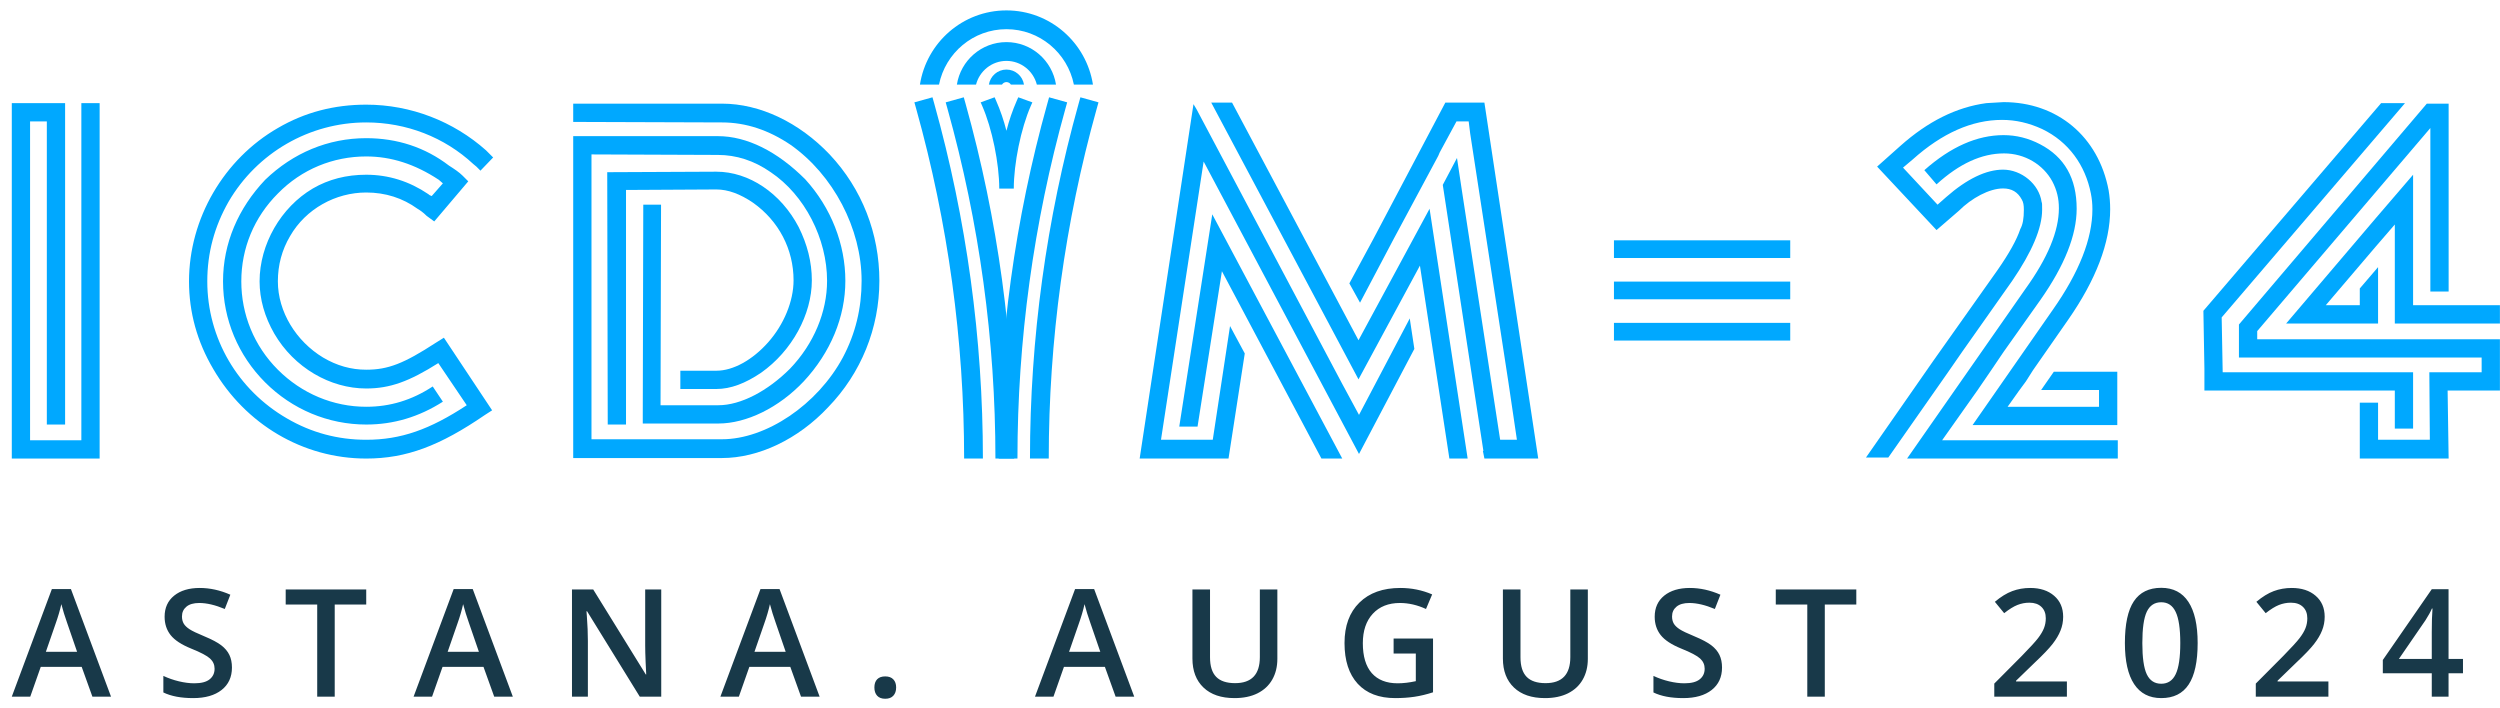 <svg width="212" height="60" viewBox="0 0 212 60" fill="none" xmlns="http://www.w3.org/2000/svg">
<path fill-rule="evenodd" clip-rule="evenodd" d="M151.812 28.879H136.863V27.379H151.812V28.879Z" fill="#00A8FF"/>
<path fill-rule="evenodd" clip-rule="evenodd" d="M151.812 25.379H136.863V23.879H151.812V25.379Z" fill="#00A8FF"/>
<path fill-rule="evenodd" clip-rule="evenodd" d="M151.812 21.879H136.863V20.379H151.812V21.879Z" fill="#00A8FF"/>
<path d="M1 38.885H8.449V8.746H6.899V37.335H2.55V10.296H3.971V36.001H5.521V8.746H1V38.885Z" fill="#00A8FF"/>
<path d="M37.642 28.638L41.732 34.795L41.13 35.183C37.298 37.809 34.456 38.885 31.055 38.885C25.672 38.885 20.807 35.958 18.095 31.308C16.717 28.983 16.028 26.485 16.028 23.859C16.028 18.52 18.999 13.482 23.563 10.856C25.845 9.521 28.342 8.875 31.055 8.875C34.843 8.875 38.46 10.296 41.216 12.75L41.819 13.353L40.742 14.473L40.398 14.128L40.139 13.913C37.685 11.631 34.456 10.382 31.055 10.382C26.232 10.382 21.797 12.966 19.386 17.099C18.181 19.209 17.578 21.448 17.578 23.859C17.578 28.681 20.161 33.073 24.338 35.484C26.404 36.69 28.643 37.292 31.055 37.292C33.982 37.292 36.437 36.431 39.58 34.364L37.168 30.791C34.714 32.341 33.078 32.944 31.055 32.944C27.997 32.944 24.941 31.178 23.261 28.294C22.443 26.873 22.013 25.366 22.013 23.859C22.013 20.716 23.821 17.573 26.534 15.98C27.868 15.205 29.375 14.817 31.055 14.817C32.949 14.817 34.714 15.377 36.307 16.453C36.393 16.539 36.48 16.582 36.609 16.625L37.556 15.549L37.212 15.248C35.188 13.913 33.164 13.267 31.055 13.267C28.256 13.267 25.586 14.344 23.563 16.41C21.539 18.434 20.463 21.06 20.463 23.859C20.463 26.657 21.539 29.327 23.563 31.351C25.586 33.374 28.256 34.494 31.055 34.494C33.078 34.494 34.929 33.934 36.695 32.772L37.556 34.063C35.532 35.355 33.38 36.001 31.055 36.001C27.825 36.001 24.768 34.709 22.486 32.427C20.204 30.145 18.913 27.088 18.913 23.859C18.913 20.63 20.204 17.659 22.486 15.248C24.854 12.966 27.825 11.717 31.055 11.717C33.681 11.717 36.049 12.492 38.073 14.042C38.546 14.344 38.934 14.602 39.235 14.903L39.709 15.377L36.824 18.778L36.178 18.305C35.877 18.003 35.618 17.831 35.403 17.702C34.154 16.798 32.691 16.324 31.055 16.324C28.471 16.324 25.931 17.702 24.596 20.027C23.907 21.189 23.563 22.481 23.563 23.859C23.563 26.442 25.113 28.939 27.395 30.317C28.557 31.006 29.763 31.351 31.055 31.351C32.906 31.351 34.241 30.834 36.953 29.069L37.642 28.638Z" fill="#00A8FF"/>
<path d="M70.352 13.095C73.107 16.023 74.571 19.812 74.571 23.816C74.571 27.82 73.021 31.652 70.222 34.537C67.682 37.249 64.324 38.842 61.224 38.842H48.608V11.545H60.879C63.333 11.545 65.917 12.836 68.285 15.205C70.481 17.616 71.686 20.716 71.686 23.816C71.686 26.873 70.438 29.887 68.156 32.341C66.046 34.58 63.29 35.914 60.922 35.914H54.507V35.139L54.55 17.357H56.057L56.014 34.364H60.922C62.817 34.364 65.099 33.159 66.993 31.265C69.017 29.155 70.136 26.442 70.136 23.816C70.136 20.242 68.242 16.539 65.357 14.602C63.936 13.611 62.429 13.138 60.879 13.138L50.158 13.095V37.249H61.224C64.969 37.249 69.318 34.322 71.471 30.317C72.547 28.294 73.064 26.141 73.064 23.816C73.064 19.381 70.653 14.817 67.036 12.277C65.185 11.028 63.247 10.382 61.224 10.382L48.608 10.339V8.789H61.224C64.453 8.789 67.768 10.382 70.352 13.095ZM57.693 32.987V31.437H60.75C62.171 31.437 63.807 30.532 65.142 29.026C66.477 27.519 67.294 25.538 67.294 23.773C67.294 21.146 66.046 18.735 63.85 17.185C62.774 16.453 61.74 16.066 60.75 16.066L53.086 16.109V36.001H51.536L51.493 14.602L60.75 14.559C63.506 14.559 66.218 16.367 67.725 19.252C68.457 20.716 68.844 22.223 68.844 23.773C68.844 26.657 67.165 29.758 64.539 31.609C63.204 32.513 61.956 32.987 60.75 32.987H57.693Z" fill="#00A8FF"/>
<path d="M104.479 8.703L115.2 28.853L121.228 17.702L124.457 38.885H122.907L120.41 22.524L115.2 32.169L102.714 8.703H104.479ZM122.563 8.703H125.878L130.442 38.885H125.878L125.749 38.24H125.792L122.348 15.678L123.553 13.396L123.941 15.98L127.213 37.292H128.634L127.902 32.341L124.673 11.329L124.544 10.296H123.51L122.089 12.923L121.96 13.224L118.171 20.285L115.33 25.667L114.425 24.031L116.449 20.285L122.563 8.703ZM115.243 35.183L119.549 27.002L119.592 27.303L119.937 29.585L115.243 38.498L102.068 13.698L98.452 37.292H102.843L104.307 27.648L104.652 28.294L105.556 29.973L104.178 38.885H96.643L101.207 8.832L101.466 9.263L113.823 32.556L115.243 35.183ZM101.552 36.173H100.002L102.8 18.175L113.823 38.885H112.057L103.618 22.998L101.552 36.173Z" fill="#00A8FF"/>
<path d="M173.087 33.073L174.164 31.523H179.546V36.044H167.275L174.078 26.27C176.316 23.084 177.436 20.242 177.436 17.745C177.436 17.271 177.393 16.841 177.307 16.41C176.833 13.999 175.412 12.018 173.173 10.942C172.054 10.425 170.934 10.167 169.772 10.167C167.232 10.167 164.691 11.287 162.194 13.525L161.376 14.214L164.304 17.357L165.036 16.712C166.801 15.162 168.437 14.386 169.858 14.386C171.408 14.386 172.915 15.592 173.13 17.142C173.173 17.185 173.173 17.4 173.173 17.788C173.173 19.338 172.312 21.362 170.633 23.816L166.414 29.8L165.251 31.48L160.127 38.799H158.233L163.959 30.576L169.384 22.912C170.375 21.491 171.021 20.328 171.322 19.424C171.537 19.037 171.623 18.52 171.623 17.788C171.623 17.4 171.58 17.142 171.451 16.927C171.107 16.281 170.59 15.98 169.858 15.98C168.696 15.98 167.189 16.798 166.112 17.874L164.218 19.51L159.18 14.128L161.161 12.363C163.486 10.296 165.897 9.091 168.437 8.746L169.901 8.66C174.422 8.66 177.953 11.545 178.814 16.152C178.9 16.669 178.943 17.185 178.943 17.745C178.943 20.587 177.737 23.73 175.369 27.131L172.398 31.394L171.796 32.341L171.193 33.159L170.246 34.494H177.996V33.073H173.087ZM161.72 38.885H179.589V37.335H164.691L167.705 33.073L168.825 31.437L169.901 29.844L173.044 25.409C175.068 22.524 176.101 19.941 176.101 17.702C176.101 15.118 175.068 13.31 173.001 12.234C172.011 11.717 170.977 11.459 169.901 11.459C167.662 11.459 165.423 12.449 163.184 14.43L164.218 15.635C166.155 13.87 168.05 13.009 169.944 13.009C171.709 13.009 173.259 13.956 174.034 15.377C174.422 16.109 174.594 16.841 174.594 17.659C174.594 19.596 173.647 21.878 171.753 24.505L161.72 38.885Z" fill="#00A8FF"/>
<path d="M203.942 8.746L188.398 26.916L188.484 31.566H204.63V36.345H203.08V33.116H186.934V31.265L186.848 26.356L201.918 8.746H203.942ZM206.094 10.856L191.412 28.078V28.767H211.993V33.116H207.558L207.644 38.885H200.11V34.149H201.66V37.292H206.051L206.008 31.566H210.443V30.317H189.862V27.519L205.793 8.789H207.644V24.72H206.094V10.856ZM203.08 27.433V19.037L201.444 20.931L197.225 25.883H200.11V24.462L201.66 22.653V27.433H193.866L201.487 18.477L204.63 14.817V25.883H211.993V27.433H203.08Z" fill="#00A8FF"/>
<path fill-rule="evenodd" clip-rule="evenodd" d="M93.152 8.679L92.995 9.239C90.3 18.891 88.934 28.865 88.934 38.885H87.342C87.342 28.72 88.728 18.602 91.461 8.811L91.618 8.251L93.152 8.679Z" fill="#00A8FF"/>
<path fill-rule="evenodd" clip-rule="evenodd" d="M77.54 8.679L77.697 9.239C80.391 18.891 81.758 28.865 81.758 38.885H83.35C83.35 28.72 81.964 18.602 79.231 8.811L79.074 8.251L77.54 8.679Z" fill="#00A8FF"/>
<path fill-rule="evenodd" clip-rule="evenodd" d="M90.497 8.679L90.341 9.239C87.646 18.891 86.28 28.865 86.28 38.885H84.688C84.688 28.72 86.073 18.602 88.807 8.811L88.963 8.251L90.497 8.679Z" fill="#00A8FF"/>
<path fill-rule="evenodd" clip-rule="evenodd" d="M80.195 8.679L80.351 9.239C83.046 18.891 84.412 28.865 84.412 38.885H86.004C86.004 28.72 84.618 18.602 81.885 8.811L81.728 8.251L80.195 8.679Z" fill="#00A8FF"/>
<path d="M83.285 8.964L83.161 8.681L84.343 8.249L84.468 8.533C84.832 9.362 85.125 10.218 85.346 11.092C85.568 10.218 85.861 9.362 86.225 8.533L86.35 8.249L87.543 8.681L87.419 8.964C86.569 10.9 85.969 13.877 85.969 15.994H84.737C84.737 13.877 84.135 10.9 83.285 8.964Z" fill="#00A8FF"/>
<path fill-rule="evenodd" clip-rule="evenodd" d="M91.066 7.177C90.523 4.488 88.162 2.475 85.346 2.475C82.531 2.475 80.169 4.488 79.627 7.177H78.009C78.571 3.609 81.642 0.882 85.346 0.882C89.05 0.882 92.121 3.609 92.683 7.177H91.066Z" fill="#00A8FF"/>
<path fill-rule="evenodd" clip-rule="evenodd" d="M87.925 7.177C87.627 6.014 86.579 5.164 85.346 5.164C84.113 5.164 83.065 6.014 82.767 7.177H81.143C81.465 5.133 83.224 3.571 85.346 3.571C87.468 3.571 89.227 5.133 89.549 7.177H87.925Z" fill="#00A8FF"/>
<path fill-rule="evenodd" clip-rule="evenodd" d="M85.726 7.177C85.646 7.046 85.504 6.961 85.346 6.961C85.189 6.961 85.046 7.046 84.966 7.177H83.857C83.971 6.453 84.594 5.899 85.346 5.899C86.098 5.899 86.721 6.453 86.835 7.177H85.726Z" fill="#00A8FF"/>
<path d="M7.835 59.075L6.928 56.552H3.455L2.566 59.075H1L4.399 49.952H6.015L9.414 59.075H7.835ZM6.537 55.272L5.685 52.798C5.623 52.633 5.536 52.372 5.424 52.015C5.317 51.659 5.242 51.398 5.201 51.232C5.089 51.742 4.925 52.299 4.71 52.904L3.89 55.272H6.537ZM19.669 56.608C19.669 57.415 19.377 58.049 18.793 58.509C18.209 58.969 17.403 59.199 16.376 59.199C15.349 59.199 14.508 59.039 13.853 58.72V57.316C14.267 57.511 14.707 57.664 15.171 57.776C15.639 57.888 16.074 57.944 16.476 57.944C17.064 57.944 17.497 57.832 17.774 57.608C18.056 57.384 18.197 57.084 18.197 56.707C18.197 56.367 18.068 56.079 17.811 55.843C17.555 55.607 17.024 55.327 16.221 55.004C15.392 54.669 14.808 54.285 14.468 53.855C14.129 53.424 13.959 52.906 13.959 52.301C13.959 51.543 14.228 50.947 14.767 50.511C15.305 50.077 16.028 49.859 16.935 49.859C17.805 49.859 18.671 50.05 19.533 50.431L19.061 51.642C18.253 51.303 17.532 51.133 16.898 51.133C16.418 51.133 16.053 51.239 15.804 51.45C15.556 51.657 15.431 51.932 15.431 52.276C15.431 52.512 15.481 52.715 15.581 52.885C15.68 53.051 15.844 53.208 16.072 53.358C16.299 53.507 16.709 53.703 17.302 53.948C17.969 54.225 18.458 54.484 18.768 54.725C19.079 54.965 19.307 55.236 19.452 55.539C19.597 55.841 19.669 56.197 19.669 56.608ZM28.384 59.075H26.899V51.263H24.227V49.989H31.056V51.263H28.384V59.075ZM41.908 59.075L41.001 56.552H37.527L36.639 59.075H35.073L38.472 49.952H40.088L43.487 59.075H41.908ZM40.61 55.272L39.758 52.798C39.696 52.633 39.609 52.372 39.497 52.015C39.389 51.659 39.315 51.398 39.273 51.232C39.162 51.742 38.998 52.299 38.783 52.904L37.962 55.272H40.61ZM56.073 59.075H54.252L49.784 51.835H49.734L49.765 52.239C49.823 53.01 49.852 53.714 49.852 54.352V59.075H48.504V49.989H50.306L54.761 57.192H54.799C54.79 57.096 54.774 56.75 54.749 56.154C54.724 55.553 54.712 55.085 54.712 54.749V49.989H56.073V59.075ZM67.925 59.075L67.018 56.552H63.544L62.656 59.075H61.09L64.489 49.952H66.105L69.504 59.075H67.925ZM66.626 55.272L65.775 52.798C65.713 52.633 65.626 52.372 65.514 52.015C65.406 51.659 65.332 51.398 65.29 51.232C65.179 51.742 65.015 52.299 64.8 52.904L63.979 55.272H66.626ZM74.148 58.298C74.148 57.995 74.227 57.763 74.384 57.602C74.541 57.44 74.769 57.359 75.068 57.359C75.37 57.359 75.6 57.444 75.757 57.614C75.915 57.78 75.993 58.008 75.993 58.298C75.993 58.592 75.913 58.826 75.751 59C75.594 59.17 75.366 59.255 75.068 59.255C74.769 59.255 74.541 59.17 74.384 59C74.227 58.83 74.148 58.596 74.148 58.298ZM94.603 59.075L93.696 56.552H90.222L89.334 59.075H87.768L91.167 49.952H92.783L96.182 59.075H94.603ZM93.305 55.272L92.453 52.798C92.391 52.633 92.304 52.372 92.192 52.015C92.085 51.659 92.01 51.398 91.969 51.232C91.857 51.742 91.693 52.299 91.478 52.904L90.657 55.272H93.305ZM108.32 49.989V55.868C108.32 56.539 108.175 57.127 107.885 57.633C107.599 58.134 107.183 58.521 106.636 58.795C106.094 59.064 105.443 59.199 104.685 59.199C103.558 59.199 102.682 58.901 102.056 58.304C101.431 57.707 101.118 56.887 101.118 55.843V49.989H102.61V55.737C102.61 56.487 102.784 57.04 103.132 57.397C103.479 57.753 104.014 57.931 104.735 57.931C106.135 57.931 106.835 57.196 106.835 55.725V49.989H108.32ZM118.178 54.147H121.521V58.708C120.974 58.886 120.448 59.012 119.943 59.087C119.442 59.161 118.899 59.199 118.315 59.199C116.94 59.199 115.879 58.793 115.133 57.981C114.388 57.165 114.015 56.015 114.015 54.532C114.015 53.07 114.435 51.926 115.276 51.102C116.117 50.273 117.275 49.859 118.75 49.859C119.699 49.859 120.598 50.041 121.447 50.406L120.925 51.642C120.187 51.303 119.45 51.133 118.713 51.133C117.743 51.133 116.977 51.437 116.413 52.046C115.85 52.655 115.568 53.488 115.568 54.544C115.568 55.655 115.821 56.5 116.326 57.08C116.836 57.656 117.567 57.944 118.52 57.944C119.001 57.944 119.514 57.883 120.061 57.763V55.421H118.178V54.147ZM134.648 49.989V55.868C134.648 56.539 134.503 57.127 134.213 57.633C133.927 58.134 133.511 58.521 132.964 58.795C132.421 59.064 131.771 59.199 131.013 59.199C129.886 59.199 129.01 58.901 128.384 58.304C127.759 57.707 127.446 56.887 127.446 55.843V49.989H128.937V55.737C128.937 56.487 129.111 57.04 129.459 57.397C129.807 57.753 130.342 57.931 131.062 57.931C132.463 57.931 133.163 57.196 133.163 55.725V49.989H134.648ZM146.028 56.608C146.028 57.415 145.736 58.049 145.152 58.509C144.568 58.969 143.762 59.199 142.735 59.199C141.707 59.199 140.866 59.039 140.212 58.72V57.316C140.626 57.511 141.065 57.664 141.529 57.776C141.997 57.888 142.432 57.944 142.834 57.944C143.423 57.944 143.855 57.832 144.133 57.608C144.415 57.384 144.556 57.084 144.556 56.707C144.556 56.367 144.427 56.079 144.17 55.843C143.913 55.607 143.383 55.327 142.579 55.004C141.751 54.669 141.167 54.285 140.827 53.855C140.487 53.424 140.318 52.906 140.318 52.301C140.318 51.543 140.587 50.947 141.125 50.511C141.664 50.077 142.387 49.859 143.294 49.859C144.164 49.859 145.03 50.05 145.892 50.431L145.419 51.642C144.611 51.303 143.891 51.133 143.257 51.133C142.776 51.133 142.412 51.239 142.163 51.45C141.915 51.657 141.79 51.932 141.79 52.276C141.79 52.512 141.84 52.715 141.939 52.885C142.039 53.051 142.202 53.208 142.43 53.358C142.658 53.507 143.068 53.703 143.661 53.948C144.328 54.225 144.817 54.484 145.127 54.725C145.438 54.965 145.666 55.236 145.811 55.539C145.956 55.841 146.028 56.197 146.028 56.608ZM154.743 59.075H153.258V51.263H150.586V49.989H157.415V51.263H154.743V59.075ZM175.273 59.075H169.115V57.968L171.457 55.613C172.149 54.905 172.607 54.404 172.831 54.109C173.059 53.811 173.224 53.532 173.328 53.27C173.431 53.01 173.483 52.73 173.483 52.432C173.483 52.022 173.359 51.698 173.11 51.462C172.866 51.226 172.526 51.108 172.091 51.108C171.743 51.108 171.406 51.172 171.078 51.301C170.755 51.429 170.38 51.661 169.954 51.997L169.164 51.033C169.67 50.607 170.161 50.304 170.637 50.126C171.114 49.948 171.621 49.859 172.16 49.859C173.005 49.859 173.682 50.081 174.192 50.524C174.701 50.963 174.956 51.556 174.956 52.301C174.956 52.711 174.881 53.101 174.732 53.469C174.587 53.838 174.361 54.219 174.055 54.613C173.752 55.002 173.247 55.53 172.539 56.197L170.96 57.726V57.788H175.273V59.075ZM186.361 54.532C186.361 56.11 186.106 57.283 185.597 58.049C185.091 58.816 184.317 59.199 183.273 59.199C182.262 59.199 181.496 58.803 180.974 58.012C180.452 57.221 180.191 56.061 180.191 54.532C180.191 52.929 180.443 51.748 180.949 50.99C181.458 50.228 182.233 49.847 183.273 49.847C184.288 49.847 185.056 50.244 185.578 51.04C186.1 51.835 186.361 52.999 186.361 54.532ZM181.67 54.532C181.67 55.771 181.796 56.655 182.049 57.185C182.305 57.716 182.713 57.981 183.273 57.981C183.832 57.981 184.24 57.712 184.497 57.173C184.758 56.634 184.888 55.754 184.888 54.532C184.888 53.314 184.758 52.434 184.497 51.891C184.24 51.344 183.832 51.071 183.273 51.071C182.713 51.071 182.305 51.338 182.049 51.872C181.796 52.407 181.67 53.293 181.67 54.532ZM197.449 59.075H191.291V57.968L193.634 55.613C194.326 54.905 194.784 54.404 195.007 54.109C195.235 53.811 195.401 53.532 195.504 53.27C195.608 53.01 195.66 52.73 195.66 52.432C195.66 52.022 195.536 51.698 195.287 51.462C195.043 51.226 194.703 51.108 194.268 51.108C193.92 51.108 193.582 51.172 193.255 51.301C192.932 51.429 192.557 51.661 192.13 51.997L191.341 51.033C191.846 50.607 192.337 50.304 192.814 50.126C193.29 49.948 193.798 49.859 194.336 49.859C195.181 49.859 195.859 50.081 196.368 50.524C196.878 50.963 197.133 51.556 197.133 52.301C197.133 52.711 197.058 53.101 196.909 53.469C196.764 53.838 196.538 54.219 196.231 54.613C195.929 55.002 195.424 55.53 194.715 56.197L193.137 57.726V57.788H197.449V59.075ZM208.861 57.092H207.637V59.075H206.214V57.092H202.063V55.967L206.214 49.965H207.637V55.88H208.861V57.092ZM206.214 55.88V53.6C206.214 52.788 206.234 52.123 206.276 51.605H206.226C206.11 51.879 205.928 52.21 205.679 52.599L203.424 55.88H206.214Z" fill="#183949"/>
</svg>
